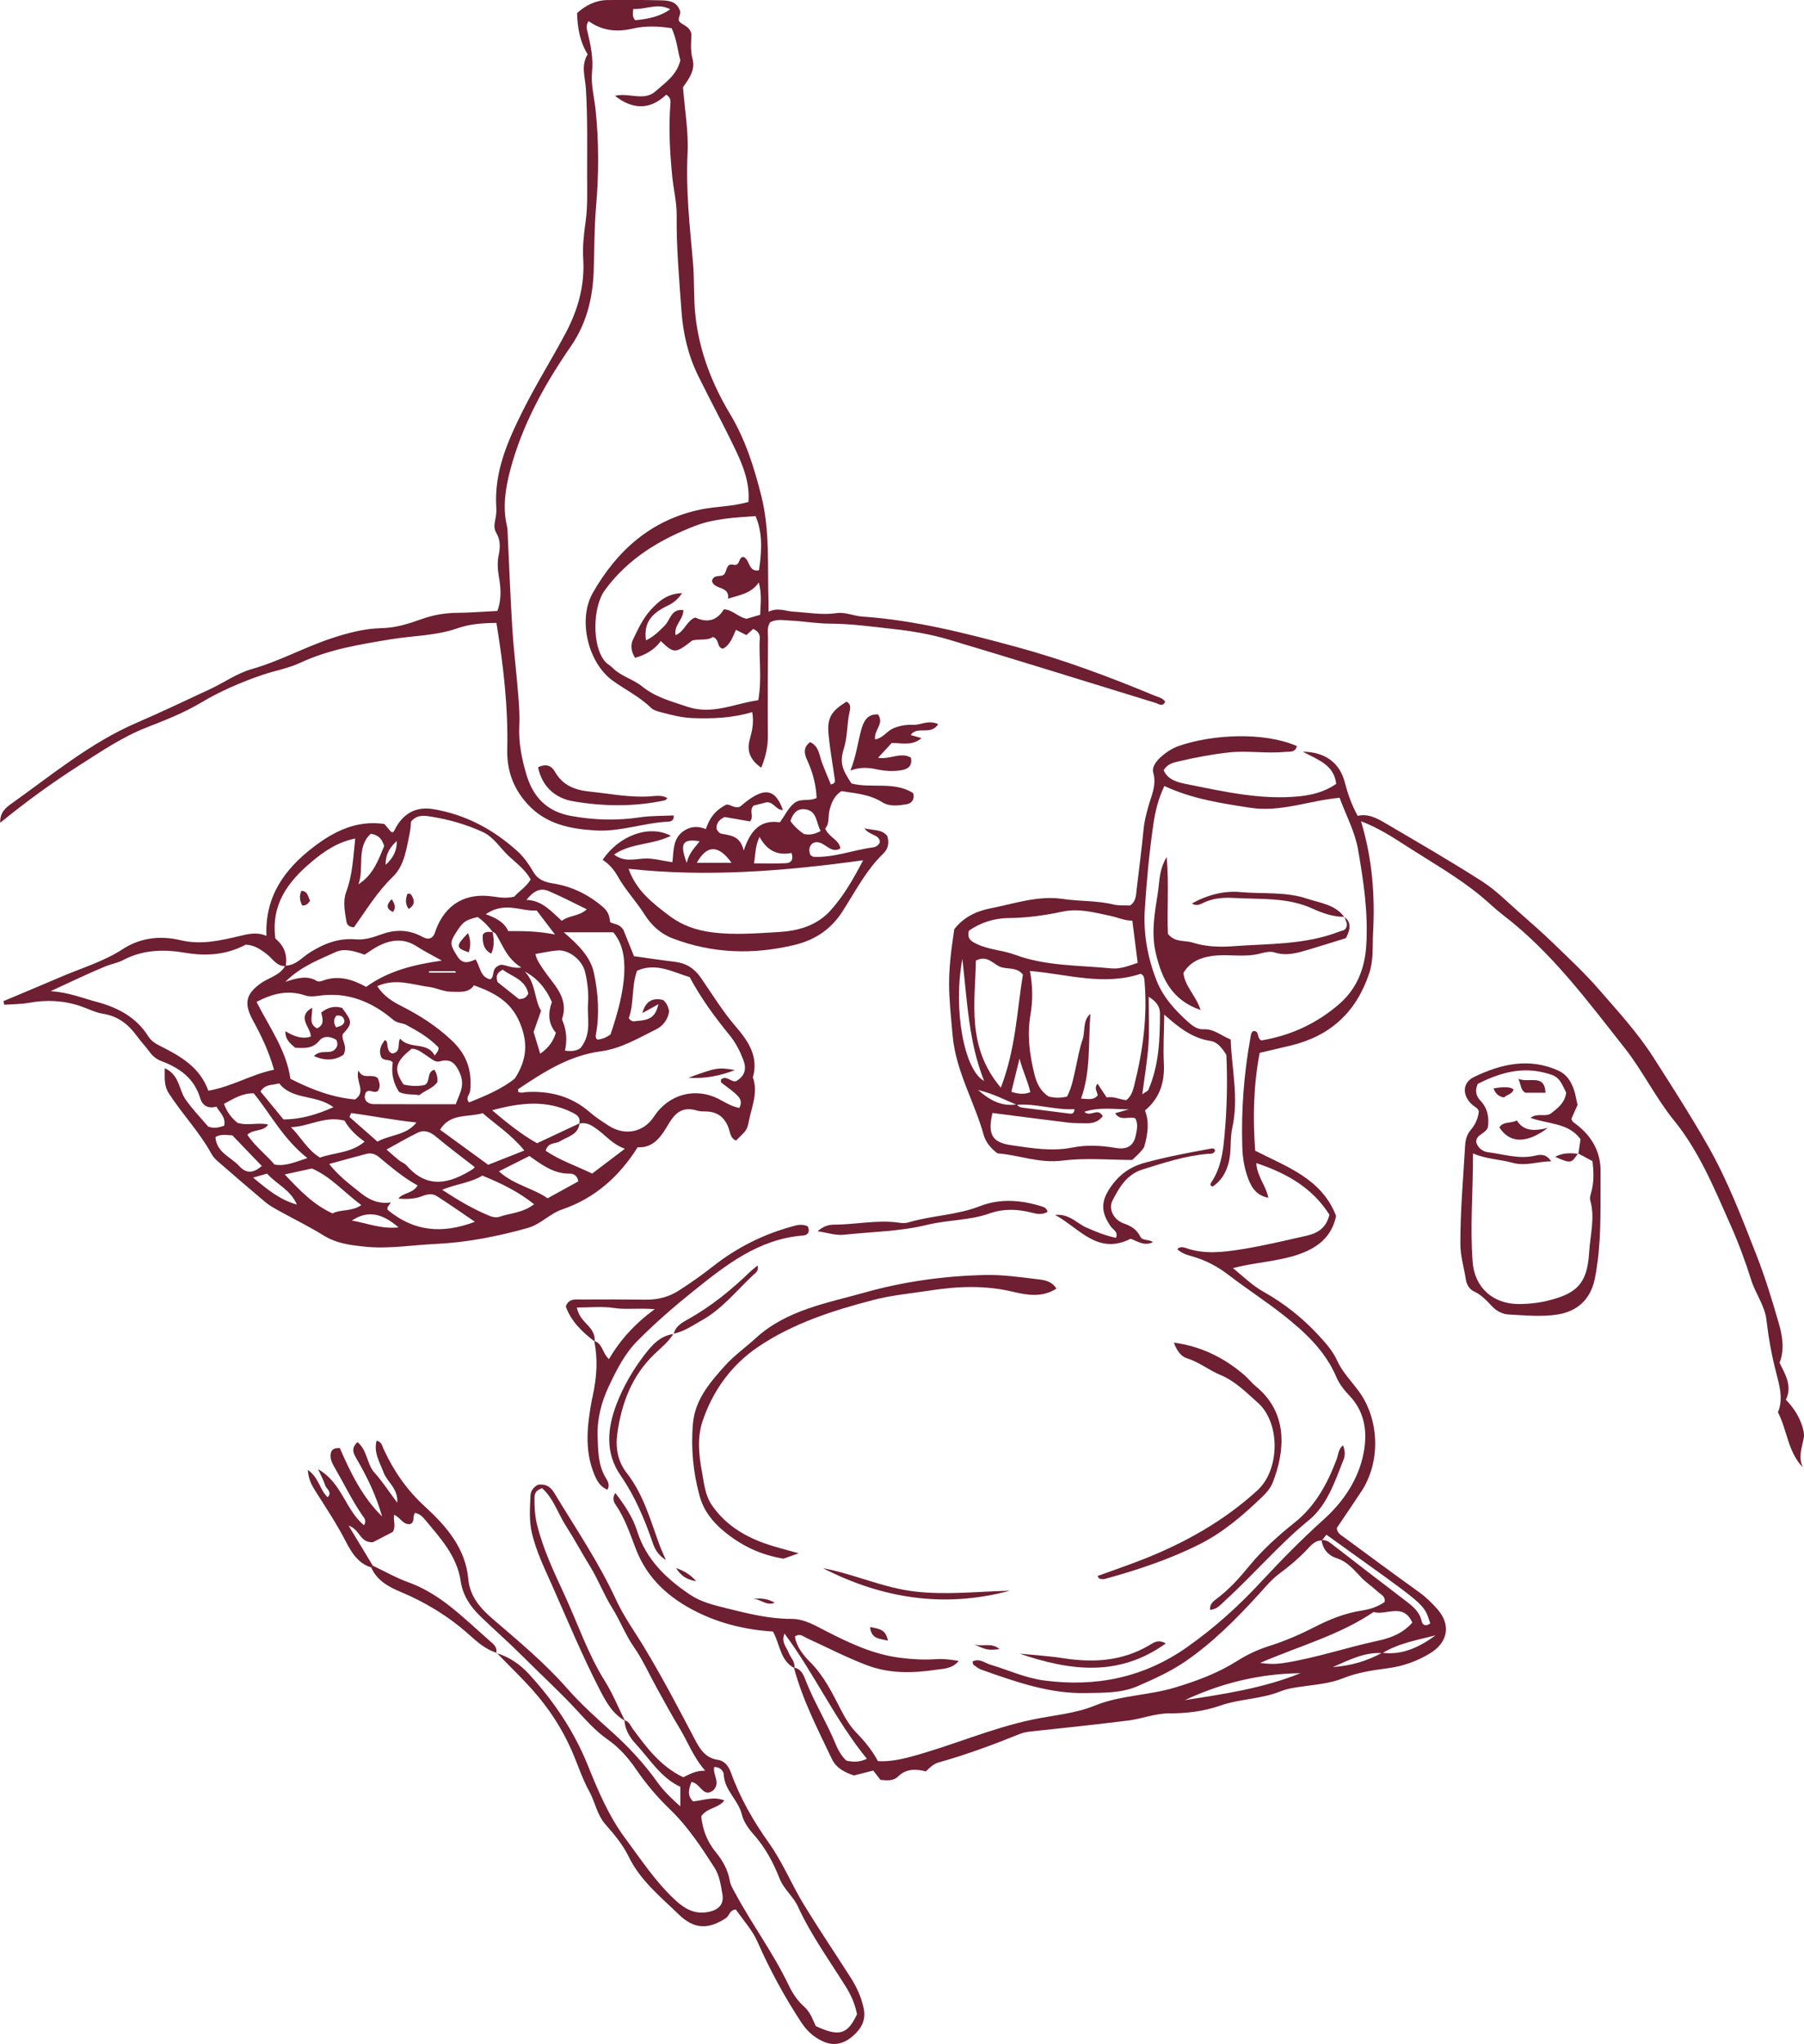 <svg width="204" height="231" viewBox="0 0 204 231" fill="none" xmlns="http://www.w3.org/2000/svg">
<g clip-path="url(#clip0_4379_12)">
<path d="M149.489 174.097C148.675 174.088 148.215 174.695 147.742 175.187C146.813 176.167 145.781 177.029 144.703 177.827C143.782 178.51 143.079 179.376 142.32 180.207C139.797 182.979 137.146 185.635 134.056 187.761C132.381 188.911 130.48 189.773 128.604 190.583C126.759 191.377 124.708 191.309 122.748 191.347C118.639 191.432 114.807 190.057 110.997 188.712C110.673 188.597 110.379 188.372 110.097 188.164C110.016 188.105 110.016 187.927 109.974 187.787C110.733 187.367 111.334 187.944 111.973 188.13C114.006 188.733 115.928 189.645 118.072 189.925C123.937 190.698 129.333 189.599 134.209 186.178C137.291 184.014 140.053 181.527 142.618 178.76C144.869 176.333 147.2 173.965 149.681 171.733C151.889 169.747 153.624 167.222 154.199 164.213C154.647 161.875 154.37 159.579 152.567 157.703C151.987 157.101 151.441 156.392 151.117 155.628C149.847 152.649 147.558 150.548 145.108 148.613C143.113 147.039 140.965 145.66 138.953 144.111C137.696 143.143 136.353 142.43 134.831 141.997C134.235 141.828 133.604 141.649 133.131 141.174C133.416 140.881 133.783 140.937 134.085 141.043C136.178 141.789 138.309 141.522 140.402 141.191C142.849 140.805 145.261 140.215 147.682 139.676C148.91 139.405 149.954 138.861 150.333 137.287C148.479 134.346 145.645 132.632 142.056 131.448C142.179 133.035 143.16 133.981 143.424 135.373C141.898 135.08 141.382 133.939 141.007 132.806C140.679 131.808 140.517 130.752 140.483 129.682C140.347 125.519 140.658 121.39 141.399 117.291C141.451 117.015 141.446 116.735 141.706 116.531C142.482 116.451 142.064 117.35 142.644 117.588C145.883 117.049 148.854 115.716 151.441 113.476C153.462 111.727 154.323 109.432 154.493 106.936C154.745 103.257 154.195 99.59 153.564 95.979C153.219 94.006 152.213 92.143 151.484 90.165C148.049 90.471 144.831 91.825 141.395 91.294C138.109 90.789 134.827 90.301 131.669 88.833C130.974 90.28 130.633 91.731 130.428 93.136C129.964 96.327 129.661 99.552 129.457 102.773C129.286 105.468 129.746 108.086 130.718 110.649C131.481 112.661 132.832 114.129 134.367 115.513C134.848 115.946 135.437 116.366 136.063 116.327C137.24 116.255 138.028 117.011 139.17 117.486C139.273 120.762 140.108 124.072 139.349 127.463C139.059 128.761 139.285 130.119 138.927 131.448C138.612 132.61 138.066 133.476 137.12 134.113C136.758 133.973 136.886 133.756 136.988 133.608C138.041 132.029 138.292 130.298 138.463 128.418C138.748 125.311 138.821 122.23 138.68 119.226C138.199 118.445 137.666 117.766 136.89 117.647C134.895 117.346 133.391 116.221 131.656 114.668C131.63 116.705 131.524 118.42 131.609 120.121C131.716 122.222 131.225 124.042 129.474 125.507C129.981 126.797 129.819 128.104 129.388 129.619C129.158 130.047 128.643 130.527 128.033 131.095C125.463 131.095 122.773 130.837 120.165 131.168C117.475 131.511 115.101 130.497 112.795 130.353C111.93 129.687 111.444 129.003 111.244 128.29C110.191 124.514 108.09 121.072 107.728 117.066C107.263 111.927 107.058 110.696 107.907 105.022C108.942 103.694 110.328 102.99 112.011 102.659C114.722 102.128 117.39 101.178 120.195 101.598C122.091 101.882 124.022 101.767 125.898 102.222C126.507 102.37 127.168 102.306 127.786 102.34C128.502 101.857 128.459 101.114 128.545 100.426C128.813 98.186 129.103 95.949 129.32 93.704C129.401 92.852 129.614 92.045 129.836 91.226C130.177 89.962 130.816 88.765 130.416 87.335C130.228 86.66 130.769 85.998 131.319 85.51C131.907 84.988 132.572 84.564 133.31 84.305C137.048 83.002 142.934 82.684 146.655 84.322C146.476 85.09 145.811 84.929 145.308 84.98C143.185 85.187 141.058 84.805 138.932 85.043C137.026 85.255 135.151 85.608 133.293 86.049C132.696 86.189 132.022 86.32 131.592 87.05C132.035 88.124 133.169 88.417 134.102 88.604C138.335 89.444 142.563 90.441 146.945 89.996C148.445 89.843 149.839 89.465 151.1 88.595C150.853 86.422 149.033 85.875 147.324 84.958C149.822 84.971 151.488 86.206 152.055 88.362C152.4 89.665 152.818 90.921 153.53 92.206C154.74 91.926 155.742 92.495 156.705 93.059C160.362 95.207 164.036 97.333 167.608 99.616C169.142 100.6 170.455 101.941 171.836 103.151C173.149 104.301 174.462 105.455 175.715 106.669C177.433 108.332 179.197 109.97 180.761 111.77C182.931 114.265 185.173 116.692 186.971 119.506C189.094 122.82 191.212 126.118 193.165 129.551C195.411 133.502 196.988 137.686 198.629 141.862C199.63 144.416 200.436 147.069 201.19 149.7C201.557 150.981 201.813 152.564 201.237 154.024C201.898 155.352 202.699 156.664 201.949 158.196C202.831 159.099 203.424 160.042 203.786 161.136C203.944 161.62 204.059 162.091 203.961 162.583C203.743 163.653 203.33 164.701 203.876 165.847C202.158 164.073 202.124 161.692 201.05 159.604C201.702 158.102 201.199 156.494 200.811 154.975C200.321 153.056 199.98 151.143 199.754 149.182C199.566 147.552 198.509 146.207 198.024 144.65C197.35 142.498 196.553 140.372 195.632 138.31C193.829 134.261 192.146 130.136 189.307 126.64C187.21 124.055 185.761 121.029 183.694 118.411C179.487 113.085 175.451 107.615 169.986 103.431C169.087 102.743 168.282 101.941 167.403 101.224C164.829 99.115 161.931 97.477 159.139 95.682C157.489 94.617 155.853 93.552 153.905 92.817C155.179 97.019 155.503 101.182 155.269 105.438C155.184 106.974 155.346 108.472 154.83 110.009C153.364 114.397 150.431 117.096 145.943 118.169C144.779 118.449 143.612 118.717 142.448 118.992C141.736 122.672 141.668 126.317 141.937 130.052C145.495 131.868 149.472 133.205 151.088 137.427C150.58 139.884 148.863 141.106 146.672 141.828C144.379 142.583 141.937 142.668 139.426 143.317C140.619 144.306 141.655 145.312 142.93 146.025C145.235 147.319 147.277 148.94 149.072 150.879C149.89 151.766 150.7 152.653 151.203 153.765C151.795 155.072 152.81 156.086 153.645 157.224C156.002 160.419 156.151 165.232 153.935 168.576C153.014 169.967 152.072 171.347 151.173 172.683C151.198 173.256 151.603 173.46 151.94 173.706C154.787 175.798 157.63 177.903 160.503 179.966C161.262 180.513 161.914 181.158 162.523 181.841C164.087 183.594 163.768 185.588 161.756 186.828C160.29 187.731 158.713 188.3 156.987 188.534C155.248 188.767 153.526 189.009 151.846 189.684C150.427 190.256 148.816 190.388 147.277 190.604C146.429 190.723 145.585 190.838 144.796 191.156C142.61 192.039 140.206 191.992 137.99 192.764C136.106 193.422 134.175 193.647 132.159 193.647C130.629 193.647 129.111 194.258 127.568 194.453C123.984 194.903 120.391 195.277 116.802 195.663C116.303 195.718 115.826 195.765 115.353 195.956C112.335 197.178 109.283 198.307 106.142 199.189C105.571 199.351 105.162 199.741 104.701 200.199C103.598 199.919 102.485 199.873 101.577 200.76C100.989 201.332 100.29 201.222 99.565 201.158C99.31 200.827 99.054 200.496 98.747 200.106C98.022 200.289 97.285 200.479 96.565 200.662C95.504 200.305 94.562 199.822 94.067 198.79C92.46 195.425 90.747 192.102 89.779 188.474C90.534 188.58 90.828 189.208 91.045 189.768C92.008 192.281 93.445 194.572 94.468 197.051C94.77 197.78 95.133 198.443 95.712 198.986C96.42 199.134 97.106 199.202 98.031 198.778C94.438 194.381 92.145 189.234 88.71 184.625C88.309 185.627 88.948 186.153 89.178 186.777C89.396 187.358 89.954 187.812 89.822 188.521C88.198 187.659 88.211 185.818 87.405 184.392C84.392 184.205 81.515 183.522 78.821 182.189C75.68 180.632 73.203 178.438 71.908 175.073C71.251 173.367 70.676 171.61 69.627 170.074C69.393 169.726 69.21 169.322 69.581 168.733C70.625 170.086 71.554 171.47 72.04 173.01C73.058 176.252 75.309 178.391 78.007 180.212C79.273 181.065 80.713 181.404 82.163 181.765C84.571 182.363 86.979 182.97 89.485 182.962C90.981 182.962 92.196 183.73 93.449 184.366C96.105 185.72 98.764 186.98 101.799 187.362C103.15 187.532 104.48 187.608 105.818 187.519C106.671 187.46 107.485 187.553 108.41 187.719C107.681 188.614 106.683 188.593 105.844 188.716C103.18 189.102 100.584 189.187 97.92 188.16C95.597 187.265 93.419 186.136 91.177 185.109C90.824 184.948 90.478 184.557 89.89 184.952C90.069 186.14 90.858 187.091 91.65 187.884C93.189 189.429 94.11 191.334 95.073 193.202C95.567 194.161 96.109 195.073 96.829 195.816C97.771 196.787 98.615 197.802 99.28 199.045C100.567 199.109 101.756 198.875 103.005 198.54C107.634 197.301 112.033 195.336 116.742 194.347C119.091 193.855 121.533 193.685 123.779 192.773C126.703 191.585 129.896 191.623 132.883 190.719C135.339 189.976 137.721 189.098 139.882 187.727C141.033 186.997 142.243 186.433 143.522 186.03C145.287 185.47 146.97 184.748 148.611 183.908C150.316 183.029 152.072 182.317 154.003 182.02C154.894 181.884 155.802 181.604 156.573 181.056C156.701 180.424 156.151 180.212 155.814 179.902C155.248 179.371 154.587 178.939 154.041 178.391C153.155 177.504 152.434 176.503 151.105 176.091C150.265 175.828 149.553 175.09 149.451 174.046C149.817 174.041 150.133 174.139 150.431 174.372C153.219 176.528 156.002 178.68 158.807 180.81C159.659 181.459 160.499 182.066 160.759 183.212C160.874 183.717 161.291 183.827 161.735 183.467C160.955 181.128 161.496 181.718 149.996 173.452C149.826 173.659 149.655 173.872 149.485 174.084L149.489 174.097ZM114.961 124.861C113.652 124.318 112.395 123.631 110.609 123.189C112.096 124.514 113.414 125.052 114.999 124.819C115.157 125.095 115.421 125.159 115.711 125.197C117.394 125.409 119.078 125.621 120.757 125.833C121.107 125.88 121.473 125.973 121.508 125.354C119.295 125.481 117.173 124.692 114.965 124.861H114.961ZM156.296 186.794C158.61 187.086 160.533 186.14 162.336 184.825C160.286 185.351 158.18 185.703 156.326 186.832C154.267 186.7 152.511 187.634 150.717 188.41C152.699 188.279 154.557 187.74 156.296 186.794ZM120.664 123.928C121.243 122.816 121.414 121.687 121.661 120.601C121.895 119.57 122.062 118.526 122.411 117.52C122.748 116.561 122.386 115.385 123.302 114.583C123.046 117.796 123.374 121.042 122.245 124.161C123.004 124.187 123.66 124.39 124.129 123.792C124.069 123.363 123.681 122.948 124.12 122.481C124.483 123.028 124.789 123.495 125.147 124.034C125.932 123.881 126.639 124.267 127.364 124.34C127.948 123.881 128.105 123.27 128.263 122.651C129.235 118.797 129.772 114.902 129.427 110.921C129.397 110.582 129.388 110.204 128.979 110.06C124.785 111.447 120.642 110.085 116.465 109.737C116.798 111.473 116.793 113.111 116.525 114.694C116.133 116.985 116.427 119.171 116.968 121.386C117.237 122.477 117.676 123.355 118.609 123.941C119.274 124.085 119.905 124.119 120.668 123.932L120.664 123.928ZM109.565 105.179C109.322 106.117 109.837 106.393 110.468 106.694C111.832 107.348 113.362 107.382 114.752 107.895C118.277 109.207 121.998 109.079 125.646 109.444C126.648 109.546 127.581 109.185 128.651 108.816C128.451 107.25 128.259 105.731 128.046 104.055C127.151 104.055 126.375 103.673 125.578 103.512C123.801 103.147 122.045 102.629 120.139 103.032C118.145 103.456 116.116 103.741 114.04 103.758C112.433 103.77 110.86 104.275 109.569 105.184L109.565 105.179ZM113.175 122.926C114.871 118.513 114.999 114.223 115.673 110.14C114.897 109.207 113.84 109.618 113 109.224C112.25 108.867 111.581 107.917 110.357 108.57C110.264 113.353 109.283 118.33 113.175 122.926ZM112.229 125.787C111.679 128.155 112.135 129.105 114.317 129.423C116.61 129.754 118.912 130.162 121.265 129.695C122.863 129.377 124.5 129.453 126.119 129.733C127.462 129.967 128.195 129.517 128.446 128.269C128.57 127.662 128.711 127.013 128.395 126.406C127.701 126.084 126.737 126.797 126.098 125.816C126.618 125.672 127.01 125.562 127.662 125.379C125.834 125.354 124.269 125.108 122.62 125.655C123.34 126.313 124.125 125.108 124.704 126.152C124.265 126.716 123.66 126.966 122.918 126.954C122.211 126.941 121.495 126.958 120.796 126.873C117.94 126.529 115.084 126.152 112.233 125.787H112.229ZM142.491 187.939C143.855 188.139 144.673 188.037 145.508 187.897C148.999 187.316 152.353 186.178 155.806 185.436C157.251 185.126 158.636 184.608 159.706 183.382C158.67 181.069 156.709 182.626 155.333 182.185C151.471 184.795 147.068 185.975 142.495 187.939H142.491ZM147.06 189.102C142.491 189.153 138.135 190.201 133.992 192.145C138.416 191.457 142.849 190.808 147.06 189.102ZM129.175 123.673C129.64 123.347 129.806 123.296 129.849 123.194C131.059 120.414 131.174 117.461 131.17 114.503C131.17 113.798 130.778 113.183 129.896 112.657C129.896 114.583 129.985 116.323 129.87 118.046C129.751 119.833 129.44 121.602 129.175 123.669V123.673ZM111.287 122.167C109.543 117.804 109.381 113.2 108.827 108.371C107.757 114.036 109.019 120.957 111.287 122.167ZM115.293 119.629C114.986 120.872 114.679 122.116 114.364 123.389C115.11 123.631 115.788 123.728 116.508 123.436C116.227 122.146 115.613 120.974 115.293 119.625V119.629Z" fill="#6E1F32"/>
<path d="M68.981 104.216C69.518 104.492 70.012 104.377 70.49 105.078C70.796 105.846 71.24 106.949 71.692 108.069C73.26 108.286 74.786 108.519 76.32 108.702C77.599 108.854 78.515 109.44 79.266 110.522C80.549 112.381 81.725 114.308 83.212 116.035C84.598 117.643 85.812 119.413 85.135 121.759C85.749 123.474 85.007 125.074 84.683 126.703C84.474 127.743 84.427 127.735 83.234 128.902C82.594 128.655 82.586 128.027 82.403 127.518C81.976 126.334 81.184 125.655 79.888 125.617C79.534 125.608 79.168 125.617 78.835 125.519C77.386 125.078 76.495 125.566 75.702 126.873C74.884 128.218 74.044 129.78 72.109 129.661C69.995 133.001 67.255 135.428 63.568 136.689C62.144 137.177 61.134 138.378 59.659 138.789C56.249 139.74 52.788 140.427 49.259 140.589C46.587 140.712 43.94 141.178 41.233 140.894C39.593 140.72 38.05 140.533 36.605 139.638C34.93 138.598 33.144 137.733 31.418 136.774C30.923 136.498 30.424 136.213 29.994 135.853C28.174 134.325 26.375 132.772 24.585 131.214C24.325 130.985 24.078 130.709 23.912 130.408C22.561 127.942 20.596 125.91 19.083 123.554C18.533 122.697 18.627 121.84 18.631 120.728C20.314 121.488 20.212 123.147 20.966 124.233C21.734 125.337 22.663 126.3 23.537 127.319C24.172 127.573 24.773 127.433 25.352 127.225C25.553 126.253 24.849 125.744 24.47 125.065C23.549 125.345 22.884 124.946 22.642 124.127C21.968 121.866 20.314 120.699 18.239 119.918C17.706 119.718 17.267 119.37 16.917 118.886C16.461 118.258 15.916 117.69 15.46 117.066C14.505 115.763 13.35 114.846 11.671 114.579C10.78 114.439 9.94 113.989 9.075 113.701C7.174 113.068 5.247 112.975 3.274 113.336C2.357 113.501 1.407 113.489 0.474 113.556C0.448 113.421 0.418 113.285 0.393 113.145C2.579 112.224 4.77 111.316 6.948 110.382C9.275 109.389 11.743 108.659 13.874 107.272C15.941 105.926 18.217 105.74 20.421 106.262C22.774 106.817 24.922 106.295 27.104 105.786C28.072 105.561 28.984 105.298 30.13 105.769C29.943 101.305 32.185 98.245 35.39 95.775C37.734 93.968 40.304 92.669 43.458 93.123C43.731 93.437 44 93.751 44.23 94.019C44.422 94.103 44.507 94.044 44.588 93.874C45.508 91.956 47.009 91.116 48.995 91.447C52.656 92.054 55.789 93.747 58.508 96.196C59.229 96.845 59.813 97.694 60.307 98.534C60.84 99.442 61.586 99.692 62.562 99.849C64.684 100.189 66.551 101.101 68.201 102.527C68.755 103.007 68.925 103.516 68.994 104.203L68.981 104.216ZM55.691 105.311L55.734 105.353C55.235 104.679 54.66 104.085 54.012 103.643C52.58 103.987 52.315 104.191 51.442 105.6C50.832 106.584 50.956 106.856 51.697 108.048C52.303 109.02 52.976 108.795 53.777 108.43C54.314 109.232 54.276 110.437 55.452 110.683C56.011 110.323 55.482 109.521 56.437 109.109C56.919 108.829 57.699 109.516 58.952 109.347C57.26 108.294 56.855 106.775 56.045 105.523C55.977 105.421 55.815 105.379 55.695 105.307L55.691 105.311ZM65.537 126.958C65.383 128.269 64.19 128.443 63.325 128.986C62.822 129.3 62.004 129.05 61.701 130.052C63.269 131.125 65.115 131.745 66.965 132.636C68.133 131.749 69.288 130.871 70.66 129.831C69.292 129.334 68.55 128.392 67.613 127.696C66.978 127.225 66.355 126.775 65.494 126.996C65.69 126.279 65.222 125.982 64.689 125.719C61.803 124.297 58.883 124.598 55.648 125.481C57.383 126.941 58.943 128.197 60.729 129.207C62.374 128.435 63.956 127.696 65.537 126.954V126.958ZM44.191 135.895C44.059 136.196 43.68 136.417 43.85 136.748C46.817 139.197 50.01 139.477 53.705 138.085C52.136 137.02 50.781 136.065 49.383 135.174C48.884 134.855 48.292 134.97 47.751 135.182C46.877 135.526 45.965 135.534 45.048 135.471C45.551 134.771 46.642 134.936 47.226 133.981C45.59 133.077 44.221 131.906 42.836 130.756C42.435 130.425 41.962 130.272 41.455 130.404C40.121 130.752 38.8 131.121 37.223 131.554C38.352 132.971 39.631 133.905 40.876 134.898C41.869 135.687 42.93 136.086 44.2 135.895H44.191ZM71.934 115.398C73.593 115.288 74.096 114.91 74.466 113.489C73.844 113.832 73.243 114.163 72.642 114.494C72.966 113.276 73.691 112.699 74.982 113.017C75.408 113.361 75.57 113.815 75.668 114.278C75.545 115.233 74.939 115.963 74.236 116.315C72.216 117.316 70.213 118.517 67.949 118.819C64.369 119.29 61.492 121.157 58.611 123.079C58.555 123.113 58.602 123.3 58.602 123.414C58.743 123.444 58.879 123.491 59.011 123.491C59.152 123.491 59.293 123.44 59.433 123.431C62.165 123.249 64.625 123.89 66.726 125.723C67.361 126.279 68.086 126.741 68.797 127.204C70.652 128.418 72.783 127.989 73.959 126.186C75.617 123.652 78.656 122.837 81.333 124.238C82.066 124.62 82.765 125.069 83.605 125.214C84.048 124.361 83.524 123.924 83.059 123.512C82.586 123.092 82.049 122.744 81.559 122.341C81.495 122.29 81.537 122.107 81.533 121.997C82.189 121.471 82.714 122.387 83.268 122.18C84.282 121.56 84.431 120.762 84.048 119.769C83.664 118.768 83.183 117.83 82.505 116.998C80.851 114.97 79.3 112.873 77.987 110.433C76.086 109.869 74.185 108.744 72.037 109.712C71.38 111.549 71.721 113.433 71.099 115.071C71.376 115.462 71.649 115.462 71.934 115.398ZM32.261 109.13C33.438 109.13 34.15 108.209 35.019 107.662C36.635 106.643 38.28 105.998 40.215 106.164C41.221 106.249 42.167 105.952 43.109 105.604C44.554 105.073 46.007 105.031 47.439 105.714C47.87 105.918 48.305 106.249 48.786 105.977C49.14 105.718 49.183 105.353 49.31 105.031C50.419 102.158 52.678 100.864 55.781 101.326C56.552 101.441 57.319 101.551 58.155 101.335C58.713 100.69 59.536 100.227 60.009 99.391C59.374 98.258 58.372 97.541 57.524 96.747C56.552 95.839 55.84 94.608 54.591 94.031C52.72 93.17 50.743 92.614 48.709 92.287C47.964 92.168 47.141 92.054 46.476 92.856C46.442 93.187 46.442 93.611 46.357 94.019C45.977 95.814 45.764 97.8 44.43 99.085C42.644 100.8 41.413 102.875 40.027 104.793C39.52 104.781 39.239 104.543 39.179 104.178C38.996 103.062 38.753 101.865 39.141 100.825C39.87 98.882 39.942 96.883 40.168 94.77C38.169 95.169 36.626 96.225 35.177 97.452C32.534 99.68 30.629 102.247 31.14 106.079C32.078 106.839 32.543 107.883 32.308 109.173C31.298 109.253 30.851 108.366 30.211 107.87C29.465 107.289 28.749 106.796 27.778 106.767C25.612 107.925 23.289 108.078 20.949 107.683C18.503 107.267 16.159 107.327 13.925 108.506C13.29 108.842 12.578 108.948 11.935 109.211C9.97 110.017 8.056 110.951 5.737 112.016C7.847 112.173 9.356 112.814 10.925 113.23C13.32 113.866 15.413 114.961 16.777 117.138C17.084 117.626 17.565 117.94 18.081 118.199C20.387 119.349 22.603 120.605 23.558 123.27C26.269 122.803 28.434 121.411 30.987 120.902C30.386 118.776 29.529 117.015 28.604 115.326C27.573 113.438 27.752 112.338 29.551 111.091C30.463 110.459 31.686 110.225 32.261 109.13ZM43.096 119.442C42.802 118.742 43.058 118.127 43.527 117.545C43.85 117.698 43.774 118 43.816 118.241C43.88 118.602 43.966 118.933 44.366 119.065C45.402 118.899 44.899 117.919 45.248 117.384C46.306 118.653 48.322 117.673 49.144 119.29C49.545 118.848 49.669 118.547 49.549 118.335C48.428 117.202 47.196 116.514 45.956 115.84C45.492 115.585 44.959 115.678 44.456 115.25C42.035 113.191 39.26 112.058 35.982 112.546C35.501 112.619 34.951 112.653 34.503 112.5C32.573 111.85 30.817 112.283 29.009 113.234C30.459 116.09 32.398 118.734 32.837 121.921C35.279 123.168 37.64 124.043 40.151 124.259C41.481 123.355 40.151 122.26 40.535 120.974C41.05 122.086 41.962 121.288 42.708 121.827C42.879 122.269 43.1 122.774 42.742 123.279C42.295 123.678 41.728 122.948 41.353 123.504C41.255 123.779 41.165 124.043 41.383 124.403C41.553 124.624 41.873 124.785 42.235 124.789C45.321 124.802 48.411 124.798 51.531 124.798C51.778 124.132 52.072 123.563 52.2 122.956C52.384 122.086 52.077 121.271 51.604 120.546C51.165 119.871 50.534 119.718 49.745 119.952C49.221 120.104 48.82 119.68 48.407 119.421C47.819 119.052 47.299 118.547 46.57 118.517C44.673 120.02 44.477 120.839 45.632 122.57C46.421 122.748 47.252 122.803 48.045 122.617C48.722 122.201 48.211 121.136 49.123 120.902C49.404 121.331 49.498 121.793 49.464 122.29C48.948 123.028 48.057 123.223 47.414 123.775C46.647 123.644 45.849 123.767 45.129 123.41C44.47 122.412 44.231 121.304 44.413 120.087C44.102 119.633 43.411 119.99 43.092 119.451L43.096 119.442ZM42.657 111.46C43.424 112.627 44.439 113.221 45.41 113.713C47.486 114.766 49.37 115.975 51.088 117.592C52.814 119.217 53.389 121.034 53.172 123.266C53.13 123.699 52.584 124.093 53.048 124.594C54.971 123.818 56.85 123.024 58.223 121.882C59.642 119.693 59.706 117.753 58.756 115.525C57.75 113.166 55.891 112.19 53.594 111.358C53.002 112.254 51.996 112.092 51.015 112.084C50.146 112.08 49.374 111.655 48.539 111.545C46.625 111.295 44.716 110.518 42.657 111.46ZM41.408 111.532C43.966 109.699 46.838 109.011 49.967 108.566C48.893 107.963 48.002 107.53 47.184 106.991C45.619 105.96 44.098 106.189 42.572 107.034C42.141 107.272 41.741 107.564 41.229 107.895C40.198 107.539 38.983 107.127 37.969 107.594C36.097 108.46 34.09 109.164 32.261 110.968C33.689 110.492 34.78 110.234 35.837 110.874C35.987 110.964 36.268 110.917 36.456 110.849C38.263 110.157 39.899 110.709 41.408 111.536V111.532ZM63.747 105.362C65.49 106.856 66.794 108.184 67.169 110C67.642 112.266 67.813 114.588 67.387 116.905C67.348 117.108 67.323 117.321 67.549 117.49C68.103 117.465 68.593 117.227 69.036 116.917C70.784 111.829 71.329 107.636 69.347 105.366C68.563 105.366 67.719 105.366 66.875 105.366C65.972 105.366 65.072 105.366 63.742 105.366L63.747 105.362ZM63.896 118.738C64.859 118.895 65.418 118.657 65.69 118.398C66.956 116.726 66.372 115.037 66.496 113.459C66.585 112.283 66.445 111.053 66.176 109.903C65.848 108.481 64.339 107.335 63.09 107.416C62.268 107.471 61.454 107.67 60.546 107.819C60.703 108.536 61.083 109.016 61.424 109.538C62.541 111.239 64.369 112.691 63.568 115.131C63.534 115.241 63.632 115.398 63.678 115.53C64.062 116.527 64.135 117.558 63.892 118.734L63.896 118.738ZM53.688 131.91C52.188 130.739 50.734 129.661 49.349 128.498C48.688 127.942 48.011 127.641 47.23 128.019C46.063 128.583 44.946 129.25 43.71 129.92C44.281 130.417 44.686 130.79 45.116 131.134C45.389 131.35 45.76 131.469 45.982 131.724C48.347 134.444 50.883 133.765 53.475 132.127C53.53 132.093 53.573 132.029 53.688 131.91ZM59.293 130.03C57.788 128.193 56.062 127.106 54.587 125.808C52.904 126.309 50.93 125.774 49.758 127.675C51.582 129.003 53.394 130.323 55.205 131.643C56.535 131.117 57.771 130.629 59.293 130.03ZM34.755 130.883C32.002 128.706 30.608 125.91 28.694 123.571C27.36 123.542 26.431 124.17 25.327 124.76C25.676 125.71 26.218 126.398 26.87 126.907C28.063 127.259 29.197 126.822 30.326 127.094C29.768 127.951 28.668 127.552 27.969 128.256C28.881 129.593 30.113 130.523 31.047 131.613C32.283 131.838 33.242 131.367 34.759 130.888L34.755 130.883ZM60.401 136.103C58.547 134.626 56.599 133.705 54.544 132.865C53.24 133.663 51.702 133.782 49.992 134.465C51.932 135.725 53.611 136.71 55.431 137.444C55.738 137.567 56.156 137.627 56.454 137.525C57.699 137.096 59.097 137.092 60.397 136.103H60.401ZM38.958 126.648C36.694 126.079 34.921 127.336 32.901 127.391C34.052 128.528 34.746 129.954 36.187 130.832C37.79 130.243 39.673 130.34 41.233 129.029C40.24 128.316 39.495 127.586 38.953 126.648H38.958ZM32.193 132.729C33.937 134.575 35.467 136.171 37.606 137.138C38.57 136.642 39.772 136.96 40.858 136.196C38.885 134.741 37.376 132.95 35.266 132.063C34.286 132.275 33.404 132.47 32.197 132.734L32.193 132.729ZM65.392 133.514C65.29 132.814 64.804 132.636 64.446 132.644C62.63 132.678 61.283 131.647 59.864 130.65C58.764 131.202 57.716 131.728 56.42 132.381C58.155 133.956 60.269 134.261 61.918 135.433C63.142 134.758 64.288 134.125 65.392 133.519V133.514ZM29.453 123.351C30.356 124.45 31.196 125.473 32.061 126.521C34.03 126.504 35.812 125.978 37.7 125.133C35.739 123.661 33.05 124.361 31.575 122.438C30.791 122.668 30.024 122.489 29.457 123.351H29.453ZM57.473 105.23C59.139 105.23 60.776 105.218 62.762 105.617C61.922 104.517 61.334 103.749 60.691 102.905C58.913 103.032 57.098 101.835 54.932 103.321C56.164 103.771 57.021 104.246 57.473 105.23ZM59.348 109.809C60.61 111.104 60.392 112.911 61.185 114.244C60.895 115.067 60.635 115.793 60.341 116.625C60.554 117.325 60.789 118.101 61.087 119.09C62.046 118.411 62.549 117.711 62.86 116.722C61.965 115.678 61.965 114.448 62.408 113.251C61.735 111.706 60.759 110.552 59.348 109.805V109.809ZM47.094 126.86C44.567 126.606 42.146 126.118 39.708 125.795C39.644 125.944 39.58 126.088 39.516 126.236C40.543 127.14 41.57 128.044 42.683 129.025C44.123 128.223 45.926 128.337 47.098 126.86H47.094ZM59.531 101.7C61.347 101.767 62.379 103.049 63.529 104.072C64.361 103.423 65.464 103.592 66.355 102.769C64.817 102.022 63.465 101.309 62.063 100.715C61.125 100.316 60.384 100.643 59.531 101.7ZM29.598 131.774C28.408 130.535 27.339 129.423 26.273 128.316C25.625 128.295 24.99 128.138 24.363 128.507C24.47 130.26 26.119 130.756 27.074 131.808C27.846 132.653 28.66 132.602 29.598 131.779V131.774ZM40.526 99.943C42.21 98.882 42.789 97.184 43.446 95.618C43.194 94.867 42.862 94.371 41.924 94.231C40.236 95.797 41.229 98.088 40.53 99.943H40.526ZM59.749 112.3C59.365 110.641 57.856 110.374 56.855 109.593C56.22 109.911 56.023 110.297 56.271 110.997C57.034 111.604 57.899 112.292 58.67 112.907C59.199 112.916 59.493 112.771 59.745 112.3H59.749ZM28.622 133.09C30.284 134.473 31.639 135.59 33.574 136.141C32.816 134.41 31.243 133.837 30.207 132.64C29.772 132.763 29.384 132.874 28.622 133.09ZM39.784 137.949C41.485 138.225 43.079 138.929 45.069 138.717C43.326 137.219 41.681 136.684 39.784 137.949ZM44.869 95.046C44.166 95.707 43.586 96.45 43.612 97.745C44.503 96.917 44.891 96.102 44.869 95.046ZM51.557 109.928C51.531 109.873 51.505 109.818 51.48 109.763H48.513C48.513 109.818 48.518 109.873 48.522 109.928H51.552H51.557Z" fill="#6E1F32"/>
<path d="M86.889 69.151C87.934 68.616 88.846 69.079 89.732 69.13C91.344 69.219 92.946 69.541 94.561 69.299C95.589 69.147 96.501 69.613 97.494 69.681C103.457 70.093 109.211 71.557 114.956 73.119C120.293 74.57 125.446 76.492 130.539 78.61C130.97 78.788 131.481 78.869 131.767 79.314C131.46 79.938 131.021 79.548 130.676 79.442C122.888 77.057 115.118 74.617 107.314 72.295C105.29 71.693 103.167 71.324 101.061 71.094C98.67 70.831 96.279 70.492 93.854 70.483C92.371 70.479 90.892 70.207 89.404 70.14C88.645 70.106 87.848 69.927 87.09 70.326C86.706 70.895 86.851 71.549 86.847 72.168C86.826 75.843 86.804 79.522 86.83 83.197C86.838 84.403 86.587 85.506 86.084 86.766C84.78 85.858 84.434 84.827 84.788 83.554C85.052 82.603 85.27 81.661 85.065 80.481C82.798 81.16 80.556 81.241 78.301 81.156C77.082 81.109 75.918 80.808 74.759 80.498C74.354 80.392 73.889 80.265 73.608 79.989C72.325 78.737 70.718 77.961 69.286 76.929C66.482 74.905 65.318 70.012 67.032 67.012C69.768 62.212 73.638 58.75 79.23 57.583C80.952 57.222 82.742 57.269 84.635 56.73C84.805 54.693 84.098 52.796 83.237 50.979C81.877 48.111 80.351 45.318 78.949 42.467C77.815 40.162 77.244 37.701 77.061 35.146C76.805 31.556 76.481 27.97 76.519 24.363C76.536 22.878 76.166 21.431 76.021 19.962C75.748 17.212 75.594 14.48 75.812 11.725C75.842 11.377 75.837 11.021 75.343 10.698C73.549 12.404 71.597 12.443 69.542 10.83C71.111 10.44 72.832 11.479 74.12 10.325C75.198 9.362 76.524 8.521 76.937 6.807C76.626 5.733 76.545 4.456 75.948 3.187C74.499 2.958 72.982 2.894 71.558 3.23C69.713 3.662 68.076 3.471 66.558 2.385C66.281 2.788 66.324 3.145 66.409 3.484C66.784 5.042 67.117 6.531 66.942 8.229C66.81 9.519 67.202 11 67.347 12.4C67.735 16.062 67.722 19.712 67.402 23.379C67.185 25.84 67.228 28.322 67.13 30.792C67.006 33.801 66.29 36.623 64.547 39.148C61.563 43.468 59.036 48.043 57.697 53.135C57.169 55.147 56.819 57.281 57.318 59.412C57.399 59.751 57.399 60.112 57.416 60.464C57.586 63.982 57.714 67.504 57.932 71.022C58.081 73.407 58.379 75.784 58.571 78.164C58.673 79.433 58.788 80.711 58.724 81.975C58.626 83.919 58.997 85.778 59.547 87.602C60.297 90.081 61.84 91.714 64.542 92.211C67.155 92.69 69.738 92.767 72.364 92.372C73.612 92.185 74.9 92.224 76.187 92.16C76.251 92.75 75.812 92.856 75.573 92.864C72.807 92.987 70.139 94.023 67.36 93.858C64.504 93.688 61.751 93.17 59.658 90.883C58.03 89.109 57.305 87.042 57.361 84.708C57.471 79.904 56.922 75.173 56.137 70.403C54.565 70.411 53.102 70.526 51.692 71.018C49.254 71.867 46.666 71.841 44.156 72.257C40.665 72.838 37.183 73.394 33.927 74.918C32.593 75.542 31.088 75.792 29.686 76.272C27.265 77.095 24.921 78.105 22.726 79.416C20.765 80.583 18.663 81.402 16.554 82.225C13.83 83.291 11.418 84.942 8.971 86.499C5.928 88.438 3.008 90.556 0.025 92.987C-0.031 91.85 0.643 91.286 1.239 90.866C5.843 87.594 10.224 83.936 15.454 81.687C18.246 80.486 20.982 79.17 23.731 77.897C25.325 77.159 26.783 76.093 28.497 75.61C31.634 74.719 34.489 73.119 37.571 72.113C39.365 71.527 41.241 71.031 43.15 70.993C44.748 70.959 46.185 70.504 47.655 69.978C48.908 69.528 50.234 69.282 51.594 69.265C53.132 69.248 54.667 69.125 56.252 69.049C56.721 67.733 56.645 66.481 56.423 65.234C56.274 64.389 56.218 63.566 56.397 62.713C56.572 61.877 56.602 61.028 56.129 60.243C55.856 59.794 55.882 59.318 55.992 58.813C56.099 58.334 56.154 57.829 56.12 57.341C55.869 53.373 57.365 49.944 59.095 46.473C60.608 43.438 62.407 40.582 63.988 37.599C65.365 34.998 66.136 32.244 65.953 29.26C65.864 27.851 66.026 26.459 66.222 25.051C66.465 23.315 66.392 21.528 66.392 19.763C66.392 16.521 66.452 13.27 66.256 10.041C66.175 8.717 65.663 7.431 66.452 6.141C65.553 4.685 65.31 3.119 65.254 1.477C66.277 0.56 67.402 0.021 68.728 0.004C70.714 -0.017 72.7 -0.013 74.682 0.034C75.535 0.055 76.438 0.098 76.848 1.108C77.091 1.502 76.69 1.88 76.758 2.33C77.065 2.873 77.926 2.843 78.186 3.815C78.186 4.579 78.028 5.61 78.314 6.659C78.663 7.94 77.866 8.954 77.235 9.862C77.431 12.43 77.875 14.9 77.751 17.34C77.538 21.511 78.011 25.623 78.369 29.753C78.54 31.726 78.42 33.695 78.638 35.677C79.081 39.7 80.509 43.379 82.546 46.77C84.294 49.681 85.257 52.762 86.08 56C87.09 59.984 86.766 63.999 86.911 68.009C86.919 68.289 86.911 68.569 86.911 69.142L86.889 69.151ZM85.432 58.329C83.177 58.491 80.816 58.593 78.655 59.416C74.648 60.952 71.03 63.112 68.413 66.677C67.01 68.586 66.912 72.987 68.421 74.769C68.647 75.032 68.988 75.194 69.235 75.444C70.198 76.433 71.592 76.751 72.628 77.591C74.141 78.814 75.953 79.272 77.726 79.875C80.547 80.829 83.105 79.501 85.747 79.136C86.19 76.654 85.785 74.32 85.918 71.998C85.926 71.812 85.811 71.591 85.692 71.434C85.572 71.285 85.368 71.201 85.184 71.077C84.912 71.324 84.665 71.54 84.4 71.778C84.017 71.582 83.642 71.396 83.224 71.183C82.844 71.99 82.589 72.877 81.749 73.318C81.007 73.17 81.395 72.232 80.607 71.994C79.98 72.431 79.102 72.181 78.288 72.385C76.357 73.878 76.238 73.882 74.725 72.457C74 73.437 73.007 74.018 71.818 74.345C71.353 73.628 71.285 72.889 71.588 72.261C72.138 71.124 72.692 69.927 73.519 69.002C74.401 68.018 75.467 67.054 77.129 67.042C76.706 67.67 76.178 68.132 75.548 68.429C73.506 69.388 72.794 70.504 73.046 72.368C73.902 71.981 74.55 71.328 75.194 70.674C75.803 70.055 75.893 68.777 77.274 68.951C77.282 70.038 76.17 70.674 76.396 71.786C77.453 71.349 77.645 70.123 78.629 69.792C80.007 70.439 81.083 70.131 81.856 68.867C82.819 68.896 83.445 69.741 84.417 69.932C84.873 69.8 85.393 69.652 85.96 69.486C85.994 68.319 86.178 67.224 85.807 65.828C84.929 67.084 83.731 67.216 82.333 67.661C82.521 66.184 80.79 66.694 80.505 65.671C80.709 64.818 81.566 65.306 81.903 64.89C82.222 64.5 82.12 63.634 82.921 63.825C83.761 64.02 83.445 62.913 84.093 62.947C84.818 63.269 84.618 64.682 85.828 64.457C86.233 61.805 86.135 59.938 85.445 58.338L85.432 58.329ZM71.848 2.288C73.685 2.101 74.755 1.766 75.795 1.053C74.397 0.285 73.041 1.091 71.609 1.014C71.567 1.549 71.477 1.952 71.848 2.283V2.288Z" fill="#6E1F32"/>
<path d="M41.974 177.148C40.469 176.689 39.719 175.408 39.088 174.186C38.112 172.297 36.957 170.54 35.819 168.758C35.38 168.066 34.886 167.353 34.805 166.123C36.083 167.01 36.169 168.427 37.055 169.216C37.614 168.61 36.889 168.283 36.761 167.841C36.608 167.324 36.331 166.844 35.968 166.042C38.696 167.595 39.041 170.642 41.16 172.378C41.509 171.843 41.147 171.516 40.972 171.262C39.809 169.569 38.922 167.723 37.895 165.953C37.605 165.456 37.328 164.973 37.388 164.37C37.439 163.861 37.733 163.632 38.423 163.653C39.625 166.399 40.955 169.174 43.206 171.389C42.562 169.098 41.543 166.967 40.35 164.918C39.983 164.285 39.642 163.717 40.422 162.987C41.573 163.933 41.458 165.465 42.353 166.449C43.248 167.434 43.973 168.567 44.919 169.827C45.043 168.236 43.789 167.515 43.38 166.42C42.946 165.265 42.23 164.171 42.588 162.817C43.18 162.97 43.218 163.432 43.393 163.806C44.531 166.259 45.997 168.389 48.052 170.269C50.426 172.446 52.638 174.95 52.953 178.446C53.132 180.424 54.309 181.761 55.737 182.987C58.635 185.478 61.589 187.931 64.112 190.8C65.702 192.612 67.471 194.19 69.248 195.786C71.145 197.492 72.875 199.363 74.358 201.447C75.057 202.427 75.914 203.246 76.933 204.154V201.944C74.725 200.925 73.472 198.799 71.856 197.055C71.187 196.333 70.676 195.463 70.612 194.424C71.174 194.547 71.307 195.069 71.597 195.455C73.161 197.556 74.729 199.656 77.261 200.861C77.977 200.535 78.672 200.085 79.746 200.127C78.374 198.54 77.785 196.864 76.873 195.366C75.957 193.859 75.121 192.302 74.265 190.761C73.408 189.221 72.688 187.587 71.686 186.149C70.71 184.748 70.126 183.161 69.227 181.727C68.289 180.237 67.662 178.552 66.737 177.05C65.808 175.544 64.977 173.982 64.022 172.501C63.093 171.062 62.59 169.331 61.299 168.189C60.694 168.402 60.451 168.724 60.442 169.195C60.425 170.252 60.472 171.291 60.736 172.344C61.427 175.102 62.629 177.653 63.818 180.212C65.331 183.475 66.465 186.904 68.395 189.985C69.282 191.398 69.917 192.968 70.663 194.47C69.227 193.664 68.498 192.281 67.786 190.902C65.813 187.069 64.167 183.089 62.42 179.155C61.559 177.22 60.634 175.331 60.144 173.244C59.811 171.822 59.935 170.439 59.986 169.038C60.007 168.508 60.297 168.113 60.822 167.807C61.593 167.701 62.173 167.897 62.671 168.716C65.079 172.7 67.701 176.549 69.661 180.797C70.544 182.711 71.805 184.451 72.901 186.267C74.908 189.599 76.711 193.036 78.518 196.478C79.115 197.615 79.712 198.693 81.221 198.905C81.92 199.003 82.397 199.61 82.657 200.339C83.689 203.208 85.189 205.818 86.958 208.301C88.518 210.49 89.523 213.003 90.926 215.298C92.622 218.069 94.438 220.756 96.185 223.489C96.88 224.571 97.396 225.704 97.664 226.973C97.954 228.343 97.37 229.311 96.42 230.13C95.444 230.97 94.323 231.289 93.065 230.716C92.013 230.236 91.246 229.54 90.585 228.53C88.68 225.627 87.047 222.606 85.645 219.432C85.061 218.112 84.021 216.987 83.215 215.816C82.499 215.837 82.499 216.512 82.09 216.779C80.104 218.086 78.501 218.065 76.745 216.359C74.678 214.352 72.398 212.527 71.085 209.82C70.446 208.508 69.47 207.325 68.489 206.221C67.505 205.114 67.309 203.675 66.627 202.444C65.817 200.976 65.31 199.342 64.632 197.802C63.536 195.328 62.07 193.079 60.276 191.059C58.967 189.586 57.539 188.22 56.167 186.802L56.129 186.832C57.603 187.256 58.835 188.13 59.828 189.213C62.612 192.251 64.892 195.616 66.452 199.469C67.611 202.338 68.809 205.207 70.684 207.736C72.496 210.176 74.154 212.722 76.421 214.802C77.542 215.829 78.719 216.423 80.262 216.049C81.332 215.791 81.885 215.15 81.689 214.072C81.502 213.045 81.383 211.993 80.782 211.059C79.29 208.738 77.781 206.438 75.773 204.502C74.341 203.123 73.063 201.625 71.942 199.979C71.059 198.684 70.002 197.492 68.737 196.613C67.262 195.591 66.12 194.233 64.943 192.985C63.055 190.982 61.035 189.128 59.095 187.184C57.548 185.635 55.89 184.192 54.317 182.669C53.184 181.57 52.331 180.305 52.092 178.684C51.666 175.807 49.744 173.778 47.988 171.661C47.724 171.342 47.383 171.071 46.944 170.986C46.594 171.342 46.986 172.03 46.36 172.255C45.546 172.323 45.26 171.491 44.578 171.198C44.429 171.822 44.817 172.45 44.42 173.133C43.649 173.536 42.779 173.986 42.178 174.296C40.661 174.389 40.738 172.849 39.421 172.429C40.444 174.118 41.3 175.535 42.161 176.953C42.102 177.02 42.042 177.088 41.982 177.152L41.974 177.148ZM79.298 205.292C79.465 206.858 79.993 208.182 80.982 209.378C81.741 210.299 82.329 211.377 82.533 212.591C82.619 213.1 82.896 213.495 83.126 213.932C85.023 217.48 87.448 220.722 89.183 224.363C89.6 225.241 90.18 226.124 90.9 226.756C91.646 227.41 91.898 228.254 92.256 228.988C94.915 230.215 95.827 229.943 96.91 227.652C96.705 226.548 96.271 225.538 95.661 224.558C93.799 221.566 91.71 218.706 90.235 215.481C89.707 214.327 88.628 213.516 88.155 212.307C87.435 210.456 86.497 208.738 85.15 207.24C84.596 206.62 84.076 205.848 83.885 205.058C83.484 203.416 81.911 202.338 81.843 200.543C81.83 200.17 81.4 199.665 80.76 199.711C80.581 200.573 81.502 201.451 80.684 202.313C79.52 203.28 79.196 201.485 78.182 201.4C77.9 202.215 77.666 202.903 78.374 203.59C79.533 203.488 80.675 202.983 81.915 203.488C81.195 204.401 79.963 204.286 79.29 205.288L79.298 205.292Z" fill="#6E1F32"/>
<path d="M75.867 94.456C73.779 95.517 71.349 95.245 69.444 96.582C70.54 97.422 71.626 97.116 72.76 97.036C73.796 96.959 74.862 97.282 76.034 97.448C76.2 96.179 76.042 94.749 77.351 93.891C78.135 93.378 78.928 93.34 79.819 93.704C80.185 92.601 80.752 91.655 82.094 90.959C82.457 90.781 83.049 91.451 83.701 91.158C86.267 88.926 87.614 88.977 88.535 91.54C87.759 91.574 87.563 90.675 86.711 90.666C86.323 90.768 85.717 90.925 85.215 91.052C84.66 91.629 85.308 92.257 84.818 92.835C83.902 92.678 82.904 92.504 81.95 92.338C81.332 92.614 81.008 93.025 81.02 93.649C81.148 93.938 81.319 94.176 81.617 94.231C82.632 94.422 83.714 94.477 84.102 96.128C84.856 93.879 85.943 92.614 88.181 92.936C88.744 92.224 89.085 91.349 89.822 90.764C90.564 90.174 91.497 90.611 92.345 90.182C92.281 88.71 91.915 87.305 91.297 85.96C90.951 85.204 90.777 84.5 91.608 83.872C92.631 84.347 92.631 85.34 92.942 86.163C93.257 87.004 93.615 87.827 93.952 88.659C94.566 88.544 94.412 88.166 94.366 87.84C94.14 86.24 93.85 84.648 93.696 83.044C93.517 81.143 93.978 80.384 95.717 79.302C96.237 79.535 96.168 80.036 96.083 80.405C95.759 81.776 95.862 83.193 95.431 84.572C94.928 86.176 95.214 86.94 96.292 88.549C98.543 89.138 101.096 88.268 103.265 89.635C103.444 90.382 103.099 90.806 102.472 90.904C101.565 91.044 100.588 91.184 99.766 90.666C98.329 89.762 96.714 89.66 95.146 89.414C94.332 89.945 94.012 90.734 93.807 91.557C93.624 92.296 93.816 93.106 93.313 93.637C93.731 94.647 94.873 94.88 95.035 95.882C93.782 96.658 93.087 94.651 91.872 95.321C91.454 95.686 91.45 96.145 91.642 96.637C91.77 96.709 91.885 96.828 92.004 96.836C94.306 96.947 96.45 96.073 98.688 95.775C98.99 95.733 99.374 95.576 99.502 95.152C99.429 94.286 98.381 94.468 97.741 93.624C98.862 93.87 99.715 93.717 100.328 94.473C100.576 95.215 100.439 95.937 99.911 96.442C97.942 98.339 96.718 100.753 95.273 103.002C93.969 105.031 92.183 106.228 89.865 106.788C85.185 107.921 80.59 107.777 76.068 106.058C74.678 105.527 73.647 104.556 72.884 103.35C71.942 101.857 70.71 100.579 69.845 99.026C69.444 98.305 68.869 97.643 68.148 97.18C70.002 94.418 73.417 93.161 75.863 94.46L75.867 94.456ZM71.081 98.186C71.942 100.647 73.753 102.026 75.595 103.431C77.112 104.59 78.736 105.158 80.637 105.387C83.113 105.689 85.56 105.476 88.006 105.341C90.201 105.218 92.324 104.653 93.909 102.909C95.376 101.292 96.445 99.438 97.605 97.227C88.633 98.462 79.938 99.153 71.085 98.19L71.081 98.186ZM85.257 97.575C86.57 97.575 87.751 97.621 88.927 97.553C89.477 97.52 89.762 97.129 89.502 96.399C87.925 96.726 86.728 96.128 85.888 94.583C85.372 95.686 85.445 96.578 85.261 97.57L85.257 97.575ZM92.801 93.917C92.264 92.941 92.409 91.625 91.015 91.46C90.112 91.353 89.635 91.982 89.383 92.788C89.814 93.399 90.334 93.862 90.896 94.252C91.493 94.383 92.038 94.337 92.801 93.917ZM82.725 97.515C81.276 95.478 79.934 95.44 78.8 97.515H82.725ZM77.657 97.524C77.939 96.314 78.604 95.784 79.12 95.075C77.206 94.782 76.822 95.275 77.657 97.524Z" fill="#6E1F32"/>
<path d="M178.388 124.883C178.132 125.464 177.906 125.973 177.689 126.461C177.779 126.61 177.821 126.763 177.919 126.831C179.867 128.197 181.022 130.026 180.997 132.436C180.958 135.814 181.103 139.205 180.66 142.57C180.566 143.266 180.468 143.967 180.315 144.65C179.829 146.852 178.375 148.202 176.159 148.558C174.322 148.855 172.485 148.656 170.648 148.567C169.94 148.533 169.267 148.202 168.764 147.676C168.129 147.018 167.541 146.343 166.663 145.944C166.164 145.715 165.84 145.163 165.755 144.578C165.559 143.258 165.145 141.989 165.141 140.618C165.128 136.875 165.469 133.154 165.682 129.424C165.721 128.761 165.895 128.193 166.33 127.684C166.846 127.081 167.148 126.372 167.229 125.608C167.11 125.205 166.752 125.095 166.496 124.866C165.346 123.852 165.32 122.379 166.671 121.725C169.727 120.249 172.941 119.493 176.261 121.017C177.156 121.428 177.646 122.209 177.962 123.092C178.149 123.618 178.23 124.183 178.392 124.883H178.388ZM178.443 130.349L178.486 130.391C178.567 129.844 178.648 129.296 178.729 128.753C177.365 126.869 175.059 127.068 173.073 126.338C173.84 125.761 174.62 126.232 175.302 125.897C176.121 125.277 176.977 124.637 177.105 123.482C176.291 121.759 176.116 121.594 174.573 121.216C171.858 120.55 169.412 121.335 167.11 122.494C166.748 123.287 166.952 123.911 167.4 124.382C168.265 125.299 168.402 126.355 168.248 127.425C167.958 128.172 166.914 128.193 166.931 129.084C167.14 129.776 167.677 130.153 168.325 130.234C170.072 130.45 171.794 131.036 173.593 130.612C174.215 130.467 174.829 130.391 175.413 131.248C173.844 131.265 172.523 131.834 171.019 131.41C169.621 131.019 168.12 131.028 166.569 130.357C166.586 134.592 166.219 138.611 166.53 142.626C166.756 145.537 168.845 147.378 171.735 147.378C172.941 147.378 174.13 147.243 175.311 146.929C178.299 146.139 179.496 145.049 179.701 141.56C179.816 139.608 180.391 137.648 179.829 135.67C179.739 135.36 179.88 134.974 179.969 134.635C180.263 133.519 180.217 132.398 180.084 131.231C179.539 130.938 178.989 130.646 178.443 130.349Z" fill="#6E1F32"/>
<path d="M90.305 175.552C89.495 175.841 88.971 176.027 88.6 176.159C85.94 175.722 83.762 174.648 81.827 173.031C80.54 171.958 79.559 170.702 79.116 169.08C78.379 166.403 78.119 163.67 78.358 160.899C78.592 158.187 80.284 156.239 81.98 154.351C83.012 153.201 84.308 152.288 85.454 151.24C88.966 148.032 93.523 147.277 97.862 146.059C102.235 144.832 106.731 144.217 111.271 144.098C113.312 144.043 115.367 144.34 117.404 144.586C118.12 144.671 118.947 144.798 119.467 145.638C117.881 146.648 116.215 146.394 114.608 146.008C111.458 145.244 108.321 145.363 105.167 145.851C103.002 146.186 100.794 146.381 98.684 146.937C94.162 148.121 89.699 149.555 85.774 152.191C82.684 154.266 80.587 157.202 79.427 160.678C78.831 162.477 79.027 164.476 79.38 166.352C79.623 167.642 79.713 168.987 80.535 170.163C82.023 172.289 84.077 173.57 86.451 174.423C87.624 174.843 88.847 175.128 90.309 175.548L90.305 175.552Z" fill="#6E1F32"/>
<path d="M67.241 151.609C65.838 150.54 64.585 149.352 63.984 147.659C64.313 146.704 65.118 146.878 65.787 146.869C68.195 146.848 70.608 146.861 73.016 146.886C74.393 146.899 75.616 146.602 76.814 145.825C78.122 144.977 79.397 144.09 80.616 143.126C83.263 141.043 86.199 139.553 89.443 138.649C90.057 138.475 90.658 138.28 91.335 138.59C91.612 139.15 91.425 139.587 90.82 139.634C85.807 140.024 82.09 142.961 78.412 145.914C76.209 147.68 74.065 149.543 72.078 151.546C70.646 152.989 69.704 154.852 68.839 156.693C67.995 158.488 67.505 160.385 67.582 162.414C67.641 163.971 67.629 165.507 68.443 166.929C68.656 167.307 69.035 167.761 68.686 168.368C67.838 168.011 67.475 167.319 67.156 166.513C66.056 163.755 66.427 160.975 66.93 158.183C66.942 158.115 66.972 158.047 66.985 157.979C67.535 155.446 67.594 153.608 67.202 151.554C68.153 151.847 68.106 152.921 68.86 153.604C70.105 151.486 71.703 149.683 74.031 147.96C72.138 147.807 70.774 148.036 69.41 147.824C68.068 147.62 66.67 147.777 65.225 147.777C65.442 148.745 65.962 149.241 66.435 149.742C66.947 150.277 67.305 150.837 67.249 151.601L67.241 151.609Z" fill="#6E1F32"/>
<path d="M152.031 103.652C152.738 104.141 152.794 104.933 152.197 106.028C150.88 106.435 149.469 106.877 148.058 107.301C146.775 107.683 145.527 108.086 144.12 107.641C143.421 107.42 142.594 107.793 141.84 107.904C140.22 108.146 138.609 107.806 137.011 108.048C135.74 108.239 134.581 108.697 133.827 109.953C133.959 111.451 135.255 112.534 135.766 114.15C132.518 113.039 131.389 110.611 130.711 107.776C130.153 105.438 130.579 103.151 130.937 100.868C131.133 99.637 131.048 98.322 131.934 96.857C132.203 100.002 131.951 102.849 132.071 105.544C132.88 106.554 133.946 106.244 134.82 106.52C136.371 107.004 137.906 107.055 139.436 106.94C143.438 106.639 147.513 106.8 151.357 105.319C151.686 105.192 152.052 105.167 152.184 104.925C152.512 104.364 152.09 104.021 152.052 103.618L152.022 103.652H152.031Z" fill="#6E1F32"/>
<path d="M132.731 151.741C135.795 152.144 138.399 153.43 140.684 155.386C141.166 155.798 141.562 156.316 142.052 156.719C145.696 159.711 145.309 164.022 143.919 167.561C143.651 168.245 143.156 168.762 142.657 169.242C140.531 171.279 138.348 173.172 135.629 174.538C132.189 176.265 128.605 177.436 124.935 178.451C124.752 178.502 124.534 178.451 124.334 178.425C124.287 178.421 124.253 178.323 124.1 178.12C125.894 177.466 127.663 176.868 129.393 176.18C134.095 174.313 138.421 171.877 142.193 168.436C144.754 166.097 144.797 160.793 142.235 158.531C140.906 157.355 139.674 156.082 138.003 155.395C136.699 154.856 135.595 153.935 134.222 153.511C133.477 153.281 133.05 152.547 132.739 151.745L132.731 151.741Z" fill="#6E1F32"/>
<path d="M106.095 81.831C105.277 83.184 103.713 81.975 102.988 83.074C103.333 83.172 103.73 83.286 104.207 83.422C103.154 84.317 101.999 83.978 100.84 83.965C100.388 84.453 99.915 84.967 99.293 85.646C100.631 85.871 101.837 84.946 103.005 85.624C103.201 86.567 102.673 86.936 101.88 87.059C100.963 87.203 100.038 87.139 99.135 86.949C98.231 86.758 97.336 86.66 96.164 87.084C96.816 85.463 96.991 83.957 97.387 82.497C97.656 81.512 98.078 80.672 99.293 80.744C100.026 81.818 98.798 82.493 98.956 83.566C99.838 83.435 100.29 82.62 101.015 82.314C101.76 82 102.511 81.882 103.291 81.92C104.13 81.958 104.906 81.334 106.087 81.831H106.095Z" fill="#6E1F32"/>
<path d="M92.454 139.15C93.08 138.611 93.677 138.407 94.32 138.407C96.788 138.407 99.243 137.822 101.72 138.195C102.082 138.25 102.414 138.246 102.76 138.144C105.394 137.363 108.19 137.342 110.794 136.324C113.104 135.42 115.517 135.619 117.865 136.366C118.134 136.451 118.381 136.604 118.466 136.952C117.891 137.317 117.26 137.206 116.676 137.054C115.065 136.638 113.488 136.583 111.894 137.143C109.618 137.945 107.167 137.86 104.844 138.429C101.745 139.188 98.57 139.209 95.424 139.549C94.499 139.651 93.528 139.307 92.449 139.15H92.454Z" fill="#6E1F32"/>
<path d="M130.369 140.398C129.354 140.873 128.566 140.245 127.854 140.003C124.12 141.887 122.096 138.827 119.312 137.308C120.924 137.155 121.755 138.25 122.829 138.726C123.924 139.209 125.015 139.659 126.205 139.897C126.469 139.209 125.876 138.997 125.621 138.632C124.478 137.003 124.466 135.793 125.582 134.172C126.537 132.784 127.769 131.872 129.448 131.414C131.903 130.748 134.397 130.276 136.894 129.822C137.09 129.788 137.299 129.737 137.406 130.009C137.291 130.459 136.899 130.378 136.566 130.408C134.03 130.624 131.635 131.41 129.222 132.165C127.389 132.734 126.571 134.202 125.795 135.7C125.335 136.587 125.881 137.843 127.057 138.263C127.927 138.573 128.536 138.942 128.941 139.753C129.209 140.287 129.947 140.011 130.369 140.398Z" fill="#6E1F32"/>
<path d="M76.159 150.727C75.613 151.647 74.769 152.305 74.015 153.027C71.436 155.492 70.285 158.616 69.804 162.027C69.582 163.606 69.855 165.172 70.856 166.454C72.732 168.843 73.52 171.695 74.522 174.461C74.705 174.971 74.935 175.463 75.298 176.32C74.334 175.684 74.032 175.017 73.797 174.334C72.881 171.669 71.798 169.102 70.179 166.755C68.406 164.196 68.674 161.399 69.731 158.662C70.494 156.685 71.564 154.843 72.855 153.154C73.708 152.038 74.641 150.96 76.184 150.761L76.154 150.731L76.159 150.727Z" fill="#6E1F32"/>
<path d="M151.865 163.339C152.121 163.959 152.117 164.497 151.946 164.926C150.966 167.404 150.088 170.108 148.016 171.801C144.611 174.58 141.798 177.929 138.567 180.861C138.06 181.319 137.646 181.897 136.836 181.939C136.768 181.239 137.271 180.929 137.693 180.606C139.044 179.575 140.169 178.323 141.235 177.021C142.761 175.158 144.53 173.57 146.405 172.072C148.737 170.214 150.109 167.68 151.14 164.952C151.337 164.438 151.311 163.84 151.865 163.335V163.339Z" fill="#6E1F32"/>
<path d="M56.155 186.798C54.898 186.412 53.939 185.546 53.001 184.71C50.708 182.664 48.138 181.103 45.308 179.915C43.935 179.337 42.618 178.629 41.975 177.148C42.038 177.084 42.098 177.016 42.154 176.948C43.488 177.581 44.779 178.323 46.16 178.82C47.92 179.456 49.468 180.424 50.904 181.553C52.451 182.771 53.883 184.133 55.362 185.436C55.784 185.805 56.275 186.144 56.112 186.828L56.151 186.798H56.155Z" fill="#6E1F32"/>
<path d="M75.48 90.208C75.365 90.301 75.276 90.437 75.156 90.462C71.721 91.188 68.247 91.15 64.829 90.564C62.821 90.22 61.313 88.951 60.844 86.719C61.828 86.244 62.395 86.588 62.775 87.258C63.64 88.769 65.029 89.295 66.653 89.461C68.972 89.698 71.269 90.174 73.622 89.996C74.236 89.949 74.888 89.843 75.476 90.203L75.48 90.208Z" fill="#6E1F32"/>
<path d="M93.037 177.228C96.532 177.878 99.831 179.439 103.399 179.864C106.992 180.292 110.602 179.864 114.195 179.779C106.826 181.761 99.793 180.687 93.041 177.224L93.037 177.228Z" fill="#6E1F32"/>
<path d="M131.831 185.737C126.473 189.599 120.915 188.805 115.289 186.891C116.951 187.061 118.622 187.154 120.267 187.413C123.639 187.935 126.874 187.744 129.896 185.979C130.412 185.678 130.957 185.219 131.831 185.741V185.737Z" fill="#6E1F32"/>
<path d="M152.06 103.618C150.756 103.643 149.512 103.185 148.399 102.68C145.543 101.385 142.53 101.657 139.563 101.487C138.387 101.419 137.177 101.492 136.06 102.043C135.698 102.221 135.288 102.434 134.781 102.111C136.52 101.139 138.43 100.651 140.267 100.821C142.781 101.054 145.377 100.749 147.811 101.568C149.29 102.064 150.995 102.217 152.026 103.656L152.056 103.622L152.06 103.618Z" fill="#6E1F32"/>
<path d="M76.184 150.756C76.405 149.827 77.203 149.441 77.918 149.038C80.446 147.608 82.675 145.8 84.755 143.797C85.002 143.559 85.279 143.351 85.672 143.02C85.829 143.67 85.407 143.882 85.181 144.094C83.289 145.864 81.665 147.939 79.346 149.229C78.319 149.802 77.352 150.502 76.158 150.727L76.188 150.756H76.184Z" fill="#6E1F32"/>
<path d="M98.381 183.887C99.348 184.09 100.18 184.103 100.401 185.427C99.481 185.168 98.551 185.304 98.381 183.887Z" fill="#6E1F32"/>
<path d="M110.082 185.818C110.998 186.183 112.115 185.567 113.027 186.382C111.71 186.514 111.591 186.497 110.082 185.818Z" fill="#6E1F32"/>
<path d="M76.461 177.216C77.262 177.517 77.987 177.865 78.733 178.705C77.552 178.527 76.917 177.984 76.461 177.216Z" fill="#6E1F32"/>
<path d="M87.606 181.133C86.583 181.566 85.918 180.577 85.031 180.73C86 180.563 86.858 180.697 87.606 181.133Z" fill="#6E1F32"/>
<path d="M35.069 101.793C34.741 102.302 34.473 102.332 34.187 102.345C33.869 101.784 33.835 101.228 34.085 100.677C34.831 100.728 34.822 101.356 35.065 101.797L35.069 101.793Z" fill="#6E1F32"/>
<path d="M44.301 101.623C44.676 102.196 44.779 102.625 44.433 103.07C43.689 102.736 43.645 102.254 44.301 101.623Z" fill="#6E1F32"/>
<path d="M46.216 102.731C45.777 102.115 45.888 101.585 46.045 101.063C46.293 100.914 46.463 101.046 46.557 101.212C46.842 101.721 47.004 102.234 46.216 102.731Z" fill="#6E1F32"/>
<path d="M83.11 120.936C81.435 121.577 79.717 121.938 77.842 121.806C81.043 120.643 81.162 120.618 83.11 120.936Z" fill="#6E1F32"/>
<path d="M38.841 119.213C37.895 119.82 36.846 119.943 35.495 119.357C36.288 118.56 37.2 119.175 37.792 118.67C38.163 118.369 38.253 117.995 38.027 117.52C37.388 117.129 36.59 117.023 36.117 117.609C35.359 118.547 34.438 118.462 33.377 118.415C32.848 117.953 32.239 117.507 32.277 116.544C33.391 117.243 34.347 117.443 35.146 117.146C35.171 116.128 33.471 114.957 35.295 113.892C35.371 114.77 34.83 115.695 35.849 116.226C36.727 115.818 36.484 115.118 36.322 114.439C37.029 113.87 37.805 113.641 38.688 113.913C39.868 115.508 39.868 115.644 38.752 116.888C38.577 117.584 39.352 118.178 38.845 119.222L38.841 119.213ZM38.04 114.783C37.677 115.216 37.728 115.657 38.01 116.115C38.406 115.975 38.858 115.92 38.956 115.419C38.871 114.876 38.538 114.719 38.04 114.783Z" fill="#6E1F32"/>
<path d="M55.691 105.315C55.916 106.274 55.869 107.095 55.55 107.777C54.823 107.431 54.506 106.713 54.6 105.621C54.898 105.218 55.329 105.332 55.738 105.353L55.695 105.311L55.691 105.315Z" fill="#6E1F32"/>
<path d="M52.928 105.455C53.231 106.215 53.248 106.907 53.005 107.637C51.514 107.115 51.509 106.915 52.928 105.455Z" fill="#6E1F32"/>
<path d="M169.549 127.416C169.992 126.712 170.823 127.005 171.527 126.631C172.311 127.883 173.538 127.836 175.039 127.476C172.596 129.292 170.708 129.22 169.553 127.416H169.549Z" fill="#6E1F32"/>
<path d="M171.701 121.925C172.946 122.443 174.651 121.301 174.774 123.499H172.49C171.957 123.215 172.025 122.663 171.701 121.925Z" fill="#6E1F32"/>
<path d="M171.16 123.122C171.015 123.673 170.418 123.695 170.077 124.034C169.468 123.937 169.097 123.584 168.896 123.011C170.062 122.796 170.816 122.835 171.16 123.126V123.122Z" fill="#6E1F32"/>
<path d="M178.443 130.349C177.697 131.499 177.633 131.511 175.852 130.743C176.811 130.23 177.65 130.332 178.486 130.395L178.443 130.353V130.349Z" fill="#6E1F32"/>
</g>
<defs>
<clipPath id="clip0_4379_12">
<rect width="204" height="231" fill="white"/>
</clipPath>
</defs>
</svg>
